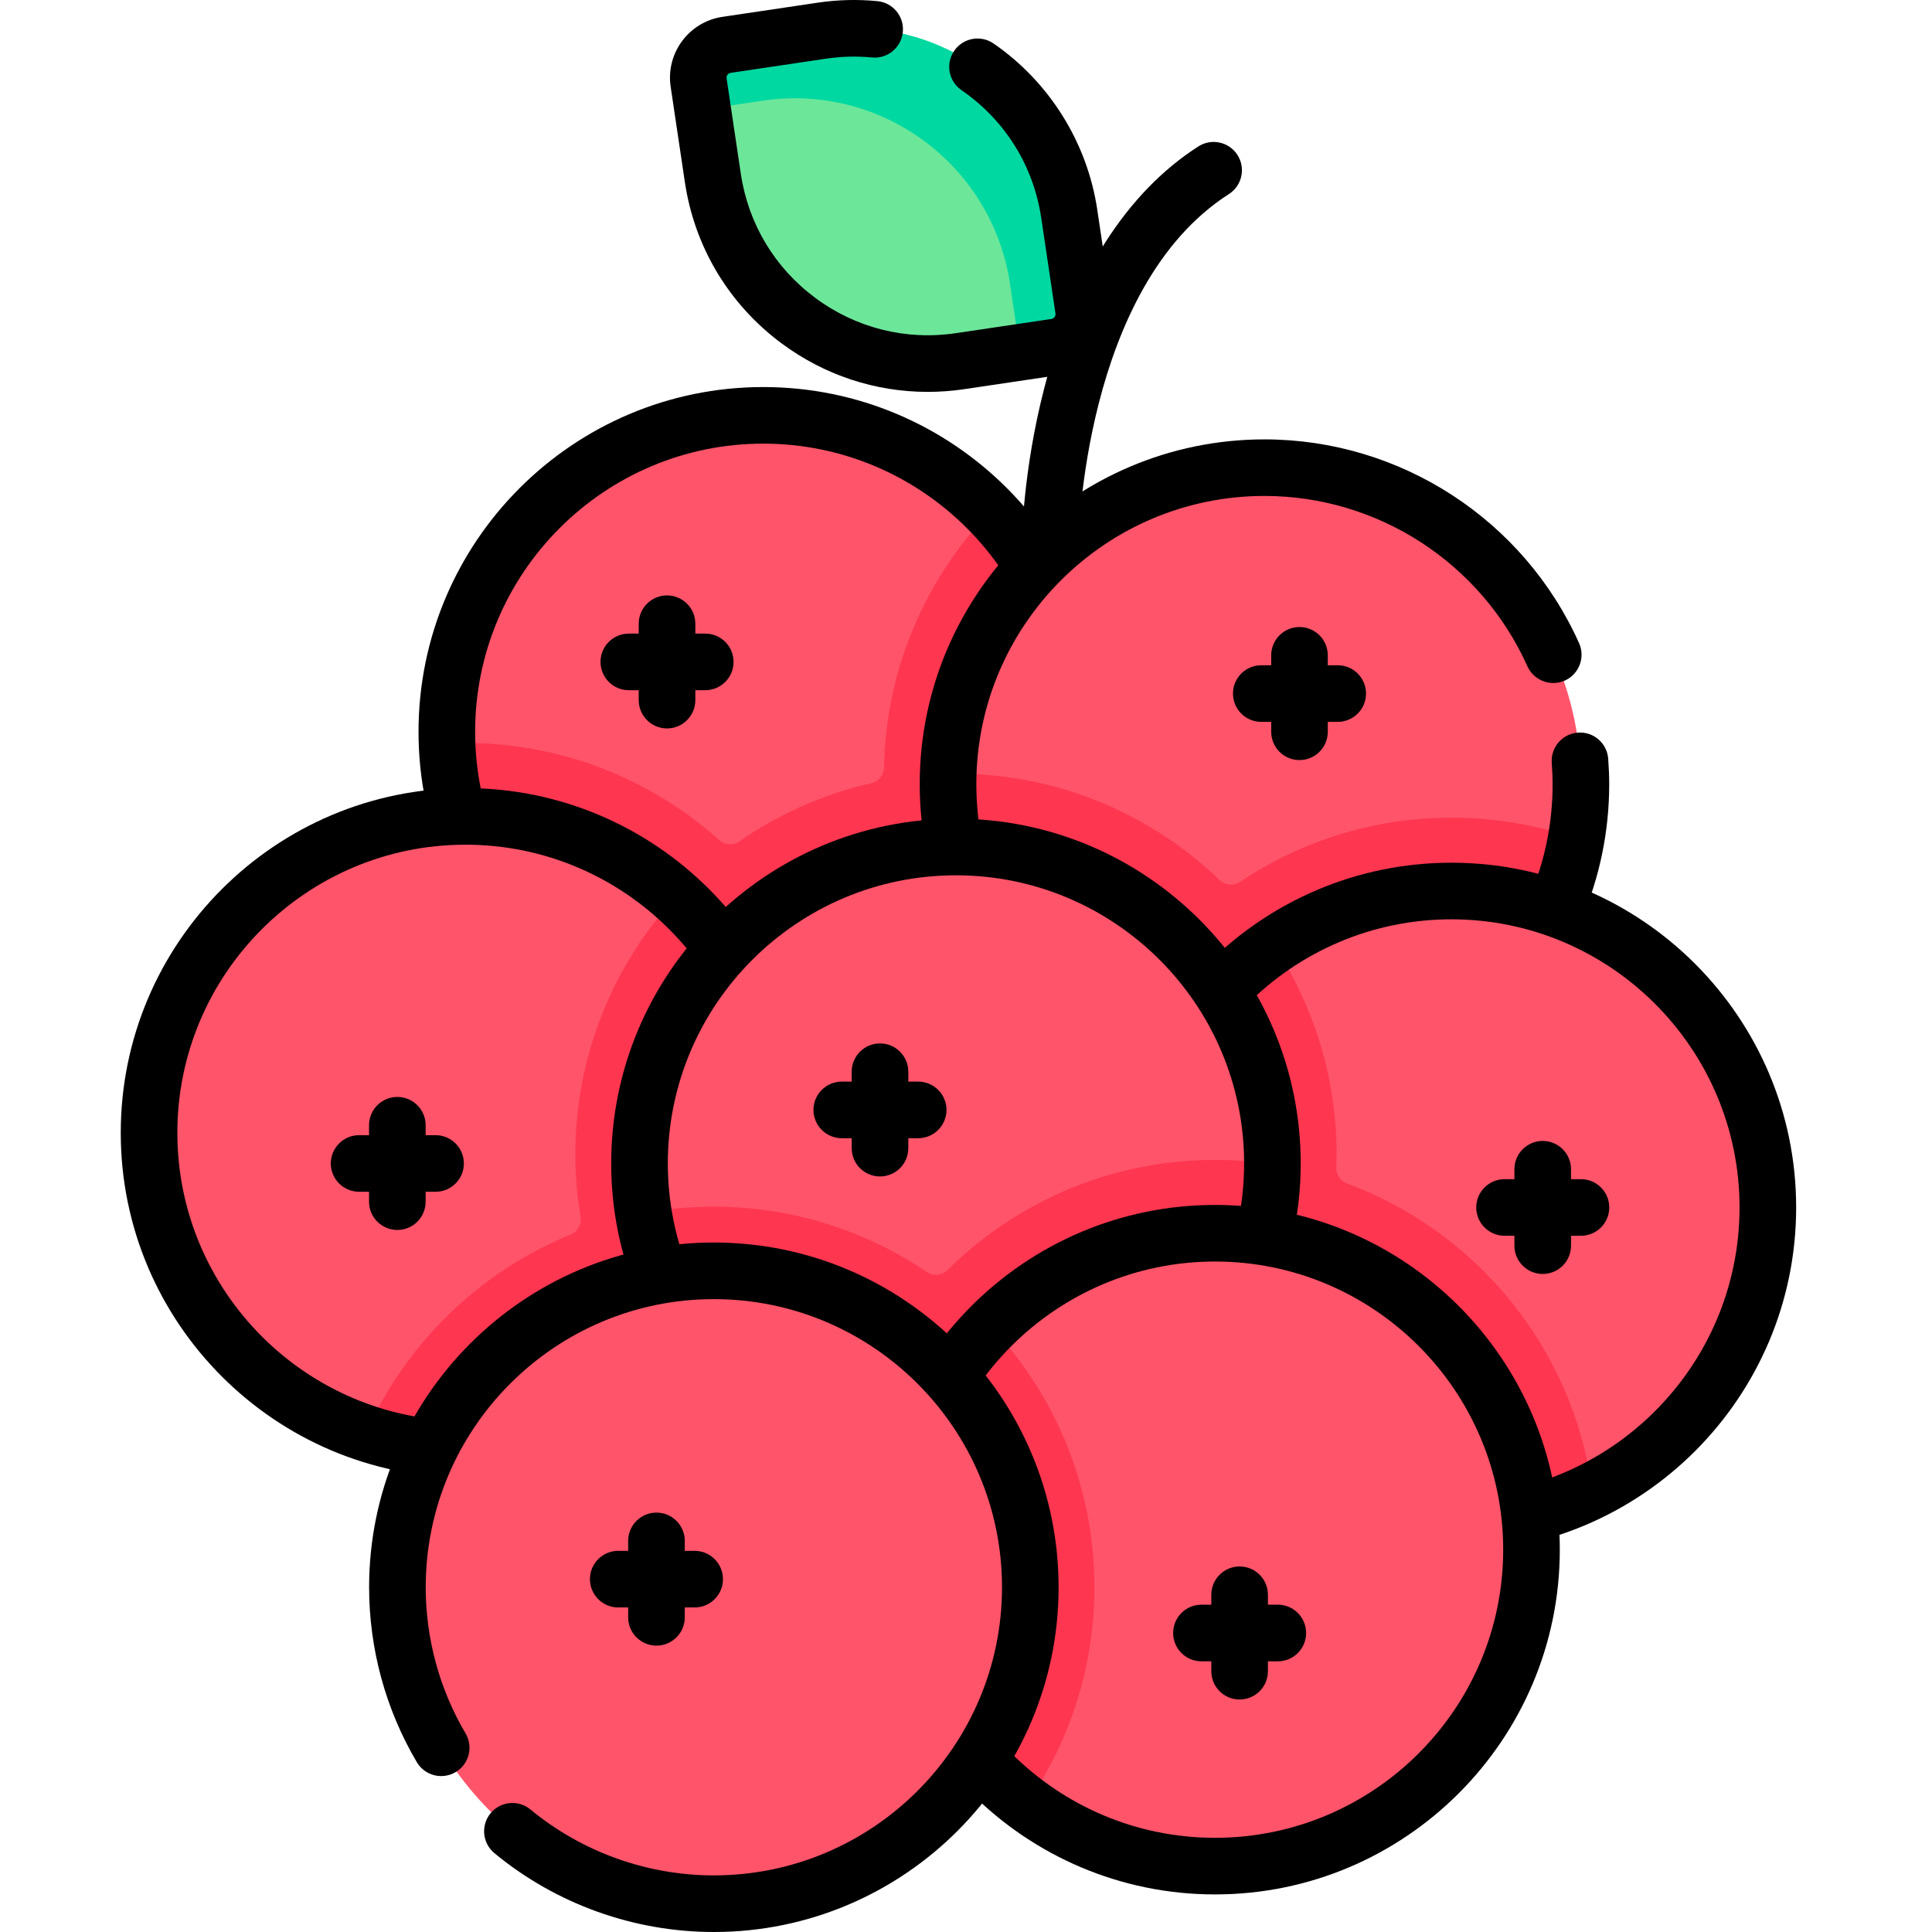 <svg xmlns="http://www.w3.org/2000/svg" fill="none" viewBox="0 0 80 80" height="80" width="80">
<g clip-path="url(#clip0_118_2)">
<path fill="black" d="M43.486 23.669H43.473C42.827 23.663 42.306 23.133 42.314 22.484C42.314 22.364 42.353 19.506 43.239 16.078C44.441 11.431 46.647 7.967 49.622 6.063C50.167 5.713 50.892 5.872 51.241 6.417C51.589 6.963 51.431 7.688 50.886 8.036C44.833 11.912 44.658 22.403 44.656 22.508C44.65 23.152 44.127 23.667 43.484 23.667L43.486 23.669Z"></path>
<path fill="#6CE79A" d="M43.708 14.369L39.761 14.956C34.836 15.689 30.25 12.291 29.517 7.364L28.93 3.417C28.819 2.667 29.336 1.97 30.084 1.858L34.031 1.27C38.956 0.537 43.542 3.936 44.275 8.862L44.862 12.809C44.974 13.559 44.456 14.256 43.708 14.369Z"></path>
<path fill="#00D8A2" d="M34.033 1.27L30.086 1.858C29.336 1.969 28.819 2.667 28.931 3.417L29.098 4.537L31.58 4.169C36.505 3.436 41.091 6.834 41.823 11.761L42.244 14.588L43.709 14.369C44.459 14.258 44.977 13.559 44.864 12.809L44.277 8.862C43.544 3.937 38.958 0.539 34.033 1.27Z"></path>
<path fill="black" d="M38.413 16.227C36.245 16.227 34.142 15.536 32.369 14.222C30.183 12.602 28.758 10.227 28.358 7.536L27.77 3.589C27.564 2.202 28.525 0.905 29.913 0.698L33.859 0.111C34.676 -0.011 35.506 -0.033 36.33 0.047C36.973 0.108 37.447 0.68 37.384 1.325C37.323 1.969 36.75 2.444 36.106 2.38C35.473 2.319 34.833 2.336 34.203 2.43L30.256 3.017C30.147 3.033 30.072 3.136 30.087 3.244L30.675 7.191C30.983 9.262 32.08 11.092 33.764 12.339C35.447 13.586 37.516 14.105 39.587 13.795L43.534 13.208C43.641 13.192 43.716 13.095 43.705 12.989C43.705 12.981 43.702 12.972 43.702 12.963L43.117 9.033C42.794 6.862 41.62 4.98 39.811 3.731C39.278 3.364 39.144 2.634 39.513 2.102C39.88 1.569 40.609 1.434 41.142 1.802C43.458 3.398 45.023 5.909 45.436 8.687L46.022 12.627C46.022 12.627 46.022 12.633 46.022 12.636C46.228 14.023 45.267 15.32 43.88 15.527L39.933 16.114C39.425 16.189 38.917 16.227 38.413 16.227Z"></path>
<path fill="#FF546A" d="M31.605 43.405C38.841 43.405 44.708 37.538 44.708 30.302C44.708 23.065 38.841 17.198 31.605 17.198C24.368 17.198 18.502 23.065 18.502 30.302C18.502 37.538 24.368 43.405 31.605 43.405Z"></path>
<path fill="#FF3650" d="M41.003 21.175C38.273 24.014 36.683 27.766 36.605 31.783C36.598 32.094 36.381 32.361 36.078 32.43C34.12 32.877 32.267 33.695 30.617 34.841C30.359 35.02 30.012 34.998 29.78 34.788C26.989 32.288 23.306 30.766 19.275 30.766C19.019 30.766 18.766 30.772 18.512 30.784C18.769 37.797 24.53 43.403 31.603 43.403C38.677 43.403 44.706 37.536 44.706 30.3C44.706 26.75 43.292 23.533 41 21.174L41.003 21.175Z"></path>
<path fill="black" d="M31.605 44.577C23.733 44.577 17.33 38.173 17.33 30.302C17.33 22.43 23.733 16.027 31.605 16.027C39.477 16.027 45.88 22.431 45.88 30.302C45.88 38.172 39.477 44.577 31.605 44.577ZM31.605 18.37C25.025 18.37 19.674 23.724 19.674 30.302C19.674 36.88 25.027 42.233 31.605 42.233C38.183 42.233 43.536 36.88 43.536 30.302C43.536 23.724 38.183 18.37 31.605 18.37Z"></path>
<path fill="black" d="M27.62 30.163C26.973 30.163 26.448 29.637 26.448 28.991V28.58H26.038C25.391 28.58 24.866 28.055 24.866 27.408C24.866 26.761 25.391 26.236 26.038 26.236H26.448V25.826C26.448 25.18 26.973 24.655 27.62 24.655C28.267 24.655 28.792 25.18 28.792 25.826V26.236H29.203C29.85 26.236 30.375 26.761 30.375 27.408C30.375 28.055 29.85 28.58 29.203 28.58H28.792V28.991C28.792 29.637 28.267 30.163 27.62 30.163Z"></path>
<path fill="#FF546A" d="M52.361 45.572C59.598 45.572 65.464 39.705 65.464 32.469C65.464 25.232 59.598 19.366 52.361 19.366C45.124 19.366 39.258 25.232 39.258 32.469C39.258 39.705 45.124 45.572 52.361 45.572Z"></path>
<path fill="#FF3650" d="M52.361 45.572C58.827 45.572 64.195 40.888 65.266 34.728C63.605 34.15 61.858 33.856 60.1 33.858C56.864 33.858 53.855 34.839 51.349 36.517C51.084 36.695 50.731 36.664 50.502 36.442C47.667 33.716 43.817 32.036 39.583 32.036C39.477 32.036 39.372 32.038 39.266 32.041C39.261 32.183 39.255 32.325 39.255 32.469C39.255 39.706 45.122 45.572 52.358 45.572H52.361Z"></path>
<path fill="black" d="M52.359 46.744C44.487 46.744 38.084 40.341 38.084 32.469C38.084 24.597 44.487 18.194 52.359 18.194C57.972 18.194 63.086 21.506 65.386 26.631C65.651 27.222 65.386 27.916 64.797 28.18C64.208 28.444 63.513 28.18 63.248 27.591C61.325 23.306 57.051 20.536 52.359 20.536C45.78 20.536 40.428 25.889 40.428 32.467C40.428 39.045 45.781 44.398 52.359 44.398C58.938 44.398 64.291 39.045 64.291 32.467C64.291 32.206 64.28 31.927 64.255 31.589C64.208 30.944 64.694 30.383 65.339 30.336C65.986 30.288 66.545 30.773 66.592 31.42C66.62 31.816 66.634 32.15 66.634 32.469C66.634 40.341 60.231 46.744 52.359 46.744ZM53.809 31.473C53.163 31.473 52.638 30.948 52.638 30.302V29.891H52.227C51.58 29.891 51.055 29.366 51.055 28.719C51.055 28.072 51.58 27.547 52.227 27.547H52.638V27.136C52.638 26.489 53.163 25.964 53.809 25.964C54.456 25.964 54.981 26.489 54.981 27.136V27.547H55.392C56.039 27.547 56.564 28.072 56.564 28.719C56.564 29.366 56.039 29.891 55.392 29.891H54.981V30.302C54.981 30.948 54.456 31.473 53.809 31.473Z"></path>
<path fill="#FF546A" d="M60.1 63.1C67.337 63.1 73.203 57.234 73.203 49.997C73.203 42.76 67.337 36.894 60.1 36.894C52.863 36.894 46.997 42.76 46.997 49.997C46.997 57.234 52.863 63.1 60.1 63.1Z"></path>
<path fill="#FF3650" d="M46.997 49.997C46.997 57.234 52.864 63.1 60.1 63.1C62.125 63.102 64.123 62.633 65.936 61.728C65.167 55.862 61.161 51.002 55.775 49.005C55.502 48.903 55.323 48.638 55.333 48.345C55.339 48.163 55.344 47.98 55.344 47.795C55.344 44.603 54.389 41.631 52.752 39.147C49.278 41.503 46.995 45.484 46.995 49.997H46.997Z"></path>
<path fill="black" d="M60.1 64.273C52.228 64.273 45.825 57.87 45.825 49.998C45.825 42.127 52.228 35.723 60.1 35.723C67.972 35.723 74.375 42.128 74.375 49.998C74.375 57.869 67.972 64.273 60.1 64.273ZM60.1 38.067C53.52 38.067 48.169 43.42 48.169 49.998C48.169 56.577 53.522 61.93 60.1 61.93C66.678 61.93 72.031 56.577 72.031 49.998C72.031 43.42 66.678 38.067 60.1 38.067Z"></path>
<path fill="black" d="M63.881 52.752C63.234 52.752 62.709 52.227 62.709 51.58V51.17H62.3C61.653 51.17 61.128 50.645 61.128 49.998C61.128 49.352 61.653 48.827 62.3 48.827H62.709V48.416C62.709 47.769 63.234 47.244 63.881 47.244C64.528 47.244 65.053 47.769 65.053 48.416V48.827H65.464C66.111 48.827 66.636 49.352 66.636 49.998C66.636 50.645 66.111 51.17 65.464 51.17H65.053V51.58C65.053 52.227 64.528 52.752 63.881 52.752Z"></path>
<path fill="#FF546A" d="M19.275 60.011C26.512 60.011 32.378 54.145 32.378 46.908C32.378 39.671 26.512 33.805 19.275 33.805C12.038 33.805 6.172 39.671 6.172 46.908C6.172 54.145 12.038 60.011 19.275 60.011Z"></path>
<path fill="#FF3650" d="M27.995 37.128C25.408 39.938 23.825 43.684 23.825 47.795C23.825 48.678 23.898 49.542 24.039 50.386C24.091 50.699 23.92 51.005 23.627 51.123C19.852 52.663 16.803 55.628 15.152 59.344C16.483 59.786 17.875 60.011 19.277 60.011C26.514 60.011 32.38 54.144 32.38 46.908C32.38 43.02 30.684 39.53 27.995 37.13V37.128Z"></path>
<path fill="black" d="M19.275 61.183C11.403 61.183 5 54.78 5 46.908C5 39.036 11.403 32.633 19.275 32.633C27.147 32.633 33.55 39.038 33.55 46.908C33.55 54.778 27.147 61.183 19.275 61.183ZM19.275 34.977C12.695 34.977 7.344 40.33 7.344 46.908C7.344 53.486 12.697 58.839 19.275 58.839C25.853 58.839 31.206 53.486 31.206 46.908C31.206 40.33 25.853 34.977 19.275 34.977Z"></path>
<path fill="black" d="M16.453 50.93C15.806 50.93 15.281 50.405 15.281 49.758V49.348H14.87C14.223 49.348 13.698 48.823 13.698 48.177C13.698 47.53 14.223 47.005 14.87 47.005H15.281V46.594C15.281 45.947 15.806 45.422 16.453 45.422C17.1 45.422 17.625 45.947 17.625 46.594V47.005H18.036C18.683 47.005 19.208 47.53 19.208 48.177C19.208 48.823 18.683 49.348 18.036 49.348H17.625V49.758C17.625 50.405 17.1 50.93 16.453 50.93Z"></path>
<path fill="#FF546A" d="M39.584 61.278C46.821 61.278 52.688 55.412 52.688 48.175C52.688 40.938 46.821 35.072 39.584 35.072C32.348 35.072 26.481 40.938 26.481 48.175C26.481 55.412 32.348 61.278 39.584 61.278Z"></path>
<path fill="#FF3650" d="M24.72 50.723C24.383 50.833 24.188 51.183 24.272 51.528C25.953 58.422 32.18 63.556 39.584 63.556C47.736 63.556 54.459 57.336 55.263 49.392C55.295 49.069 55.094 48.767 54.781 48.675C53.33 48.245 51.825 48.028 50.311 48.03C45.995 48.03 42.081 49.773 39.233 52.592C39.003 52.82 38.645 52.853 38.377 52.672C35.858 50.964 32.822 49.966 29.556 49.966C27.914 49.966 26.283 50.22 24.719 50.725L24.72 50.723Z"></path>
<path fill="black" d="M39.584 62.45C31.712 62.45 25.309 56.047 25.309 48.175C25.309 40.303 31.712 33.9 39.584 33.9C47.456 33.9 53.859 40.305 53.859 48.175C53.859 56.045 47.456 62.45 39.584 62.45ZM39.584 36.244C33.005 36.244 27.653 41.597 27.653 48.175C27.653 54.753 33.006 60.106 39.584 60.106C46.163 60.106 51.516 54.753 51.516 48.175C51.516 41.597 46.163 36.244 39.584 36.244Z"></path>
<path fill="black" d="M36.439 48.714C35.792 48.714 35.267 48.189 35.267 47.542V47.131H34.856C34.209 47.131 33.684 46.606 33.684 45.959C33.684 45.313 34.209 44.788 34.856 44.788H35.267V44.378C35.267 43.731 35.792 43.206 36.439 43.206C37.086 43.206 37.611 43.731 37.611 44.378V44.788H38.02C38.667 44.788 39.192 45.313 39.192 45.959C39.192 46.606 38.667 47.131 38.02 47.131H37.611V47.542C37.611 48.189 37.086 48.714 36.439 48.714Z"></path>
<path fill="#FF546A" d="M50.312 77.272C57.549 77.272 63.416 71.406 63.416 64.169C63.416 56.932 57.549 51.066 50.312 51.066C43.076 51.066 37.209 56.932 37.209 64.169C37.209 71.406 43.076 77.272 50.312 77.272Z"></path>
<path fill="#FF3650" d="M37.209 64.169C37.209 68.481 39.294 72.306 42.508 74.694C44.278 72.145 45.317 69.055 45.317 65.725C45.317 61.55 43.684 57.748 41.025 54.926C38.667 57.295 37.209 60.562 37.209 64.169Z"></path>
<path fill="black" d="M50.312 78.444C42.441 78.444 36.038 72.039 36.038 64.169C36.038 56.298 42.441 49.894 50.312 49.894C58.184 49.894 64.588 56.297 64.588 64.169C64.588 72.041 58.184 78.444 50.312 78.444ZM50.312 52.237C43.733 52.237 38.381 57.591 38.381 64.169C38.381 70.747 43.734 76.1 50.312 76.1C56.891 76.1 62.244 70.747 62.244 64.169C62.244 57.591 56.891 52.237 50.312 52.237Z"></path>
<path fill="black" d="M51.33 70.373C50.683 70.373 50.158 69.848 50.158 69.201V68.791H49.748C49.102 68.791 48.577 68.266 48.577 67.619C48.577 66.972 49.102 66.447 49.748 66.447H50.158V66.036C50.158 65.389 50.683 64.864 51.33 64.864C51.977 64.864 52.502 65.389 52.502 66.036V66.447H52.913C53.559 66.447 54.084 66.972 54.084 67.619C54.084 68.266 53.559 68.791 52.913 68.791H52.502V69.201C52.502 69.848 51.977 70.373 51.33 70.373Z"></path>
<path fill="#FF546A" d="M29.558 78.828C36.794 78.828 42.661 72.962 42.661 65.725C42.661 58.488 36.794 52.622 29.558 52.622C22.321 52.622 16.455 58.488 16.455 65.725C16.455 72.962 22.321 78.828 29.558 78.828Z"></path>
<path fill="black" d="M29.558 80C26.247 80 23.019 78.841 20.47 76.733C19.972 76.32 19.902 75.581 20.314 75.083C20.727 74.584 21.466 74.514 21.964 74.927C24.094 76.686 26.791 77.656 29.559 77.656C36.139 77.656 41.491 72.303 41.491 65.725C41.491 59.147 36.138 53.794 29.559 53.794C22.981 53.794 17.628 59.147 17.628 65.725C17.628 67.855 18.198 69.947 19.278 71.776C19.606 72.334 19.422 73.053 18.864 73.381C18.306 73.709 17.587 73.525 17.259 72.967C15.967 70.778 15.284 68.273 15.284 65.725C15.284 57.853 21.688 51.45 29.559 51.45C37.431 51.45 43.834 57.855 43.834 65.725C43.834 73.595 37.431 80 29.559 80H29.558ZM27.183 68.142C26.536 68.142 26.011 67.617 26.011 66.97V66.561H25.6C24.953 66.561 24.428 66.036 24.428 65.389C24.428 64.742 24.953 64.217 25.6 64.217H26.011V63.806C26.011 63.159 26.536 62.634 27.183 62.634C27.83 62.634 28.355 63.159 28.355 63.806V64.217H28.764C29.411 64.217 29.936 64.742 29.936 65.389C29.936 66.036 29.411 66.561 28.764 66.561H28.355V66.97C28.355 67.617 27.83 68.142 27.183 68.142Z"></path>
</g>
<defs>
<clipPath id="clip0_118_2">
<rect transform="translate(5)" fill="white" height="80" width="69.375"></rect>
</clipPath>
</defs>
</svg>
